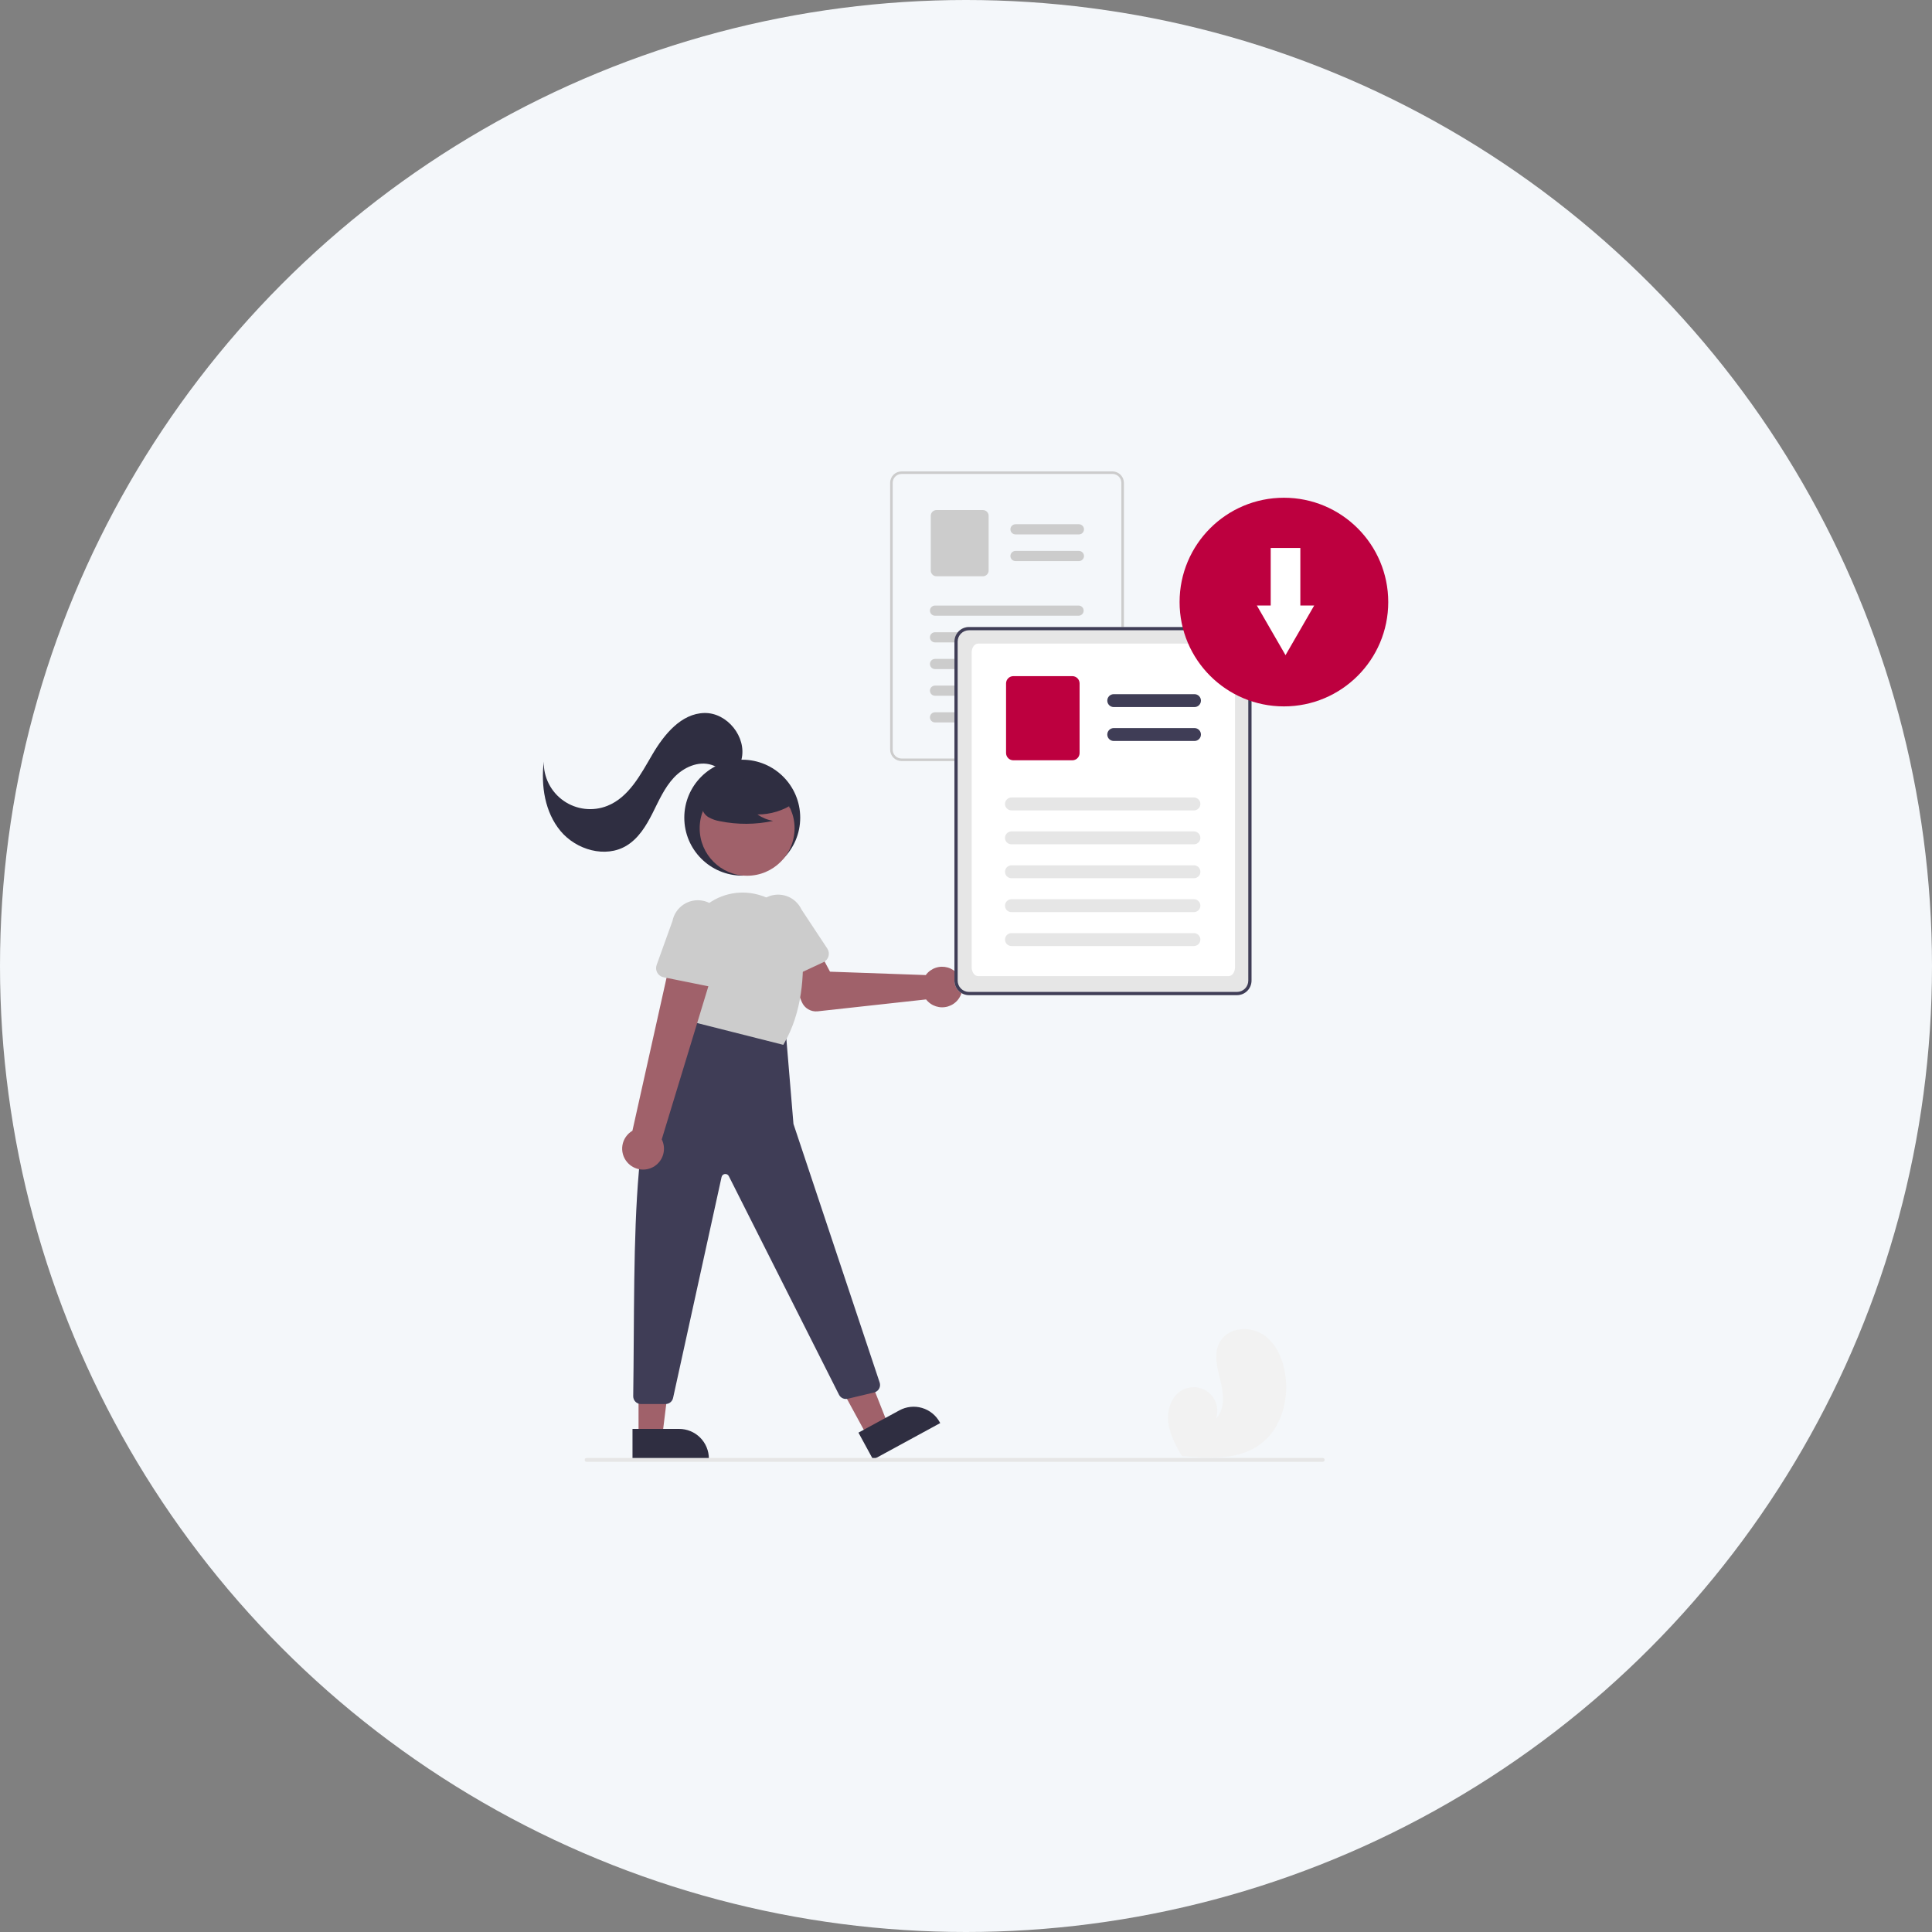 <svg width="1000" height="1000" viewBox="0 0 1000 1000" fill="none" xmlns="http://www.w3.org/2000/svg">
<rect x="0" y="0" width="1000" height="1000" fill="#808080" stroke="none"/>
<g clip-path="url(#clip0_1480_44)">
<circle cx="500" cy="500" r="500" fill="#F4F7FA"/>
<g clip-path="url(#clip1_1480_44)">
<path d="M384.191 453.224C400.76 453.224 414.191 439.793 414.191 423.224C414.191 406.656 400.76 393.224 384.191 393.224C367.623 393.224 354.191 406.656 354.191 423.224C354.191 439.793 367.623 453.224 384.191 453.224Z" fill="#2F2E41"/>
<path d="M386.711 453.281C400.276 453.281 411.272 442.285 411.272 428.72C411.272 415.156 400.276 404.159 386.711 404.159C373.147 404.159 362.15 415.156 362.15 428.72C362.15 442.285 373.147 453.281 386.711 453.281Z" fill="#A0616A"/>
<path d="M480.249 503.428C479.859 503.821 479.501 504.244 479.177 504.692L429.615 502.941L423.946 492.31L406.784 498.768L414.99 518.568C415.653 520.168 416.817 521.509 418.307 522.39C419.797 523.272 421.532 523.646 423.253 523.457L479.338 517.299C480.641 518.987 482.428 520.239 484.459 520.886C486.491 521.534 488.672 521.548 490.712 520.926C492.752 520.304 494.554 519.076 495.878 517.405C497.203 515.734 497.987 513.699 498.127 511.571C498.267 509.443 497.756 507.323 496.661 505.493C495.566 503.663 493.94 502.209 492 501.326C490.059 500.442 487.895 500.171 485.796 500.547C483.697 500.924 481.762 501.93 480.249 503.433V503.428Z" fill="#A0616A"/>
<path d="M400.182 508.329C399.551 508.045 398.988 507.629 398.531 507.109C398.075 506.588 397.737 505.975 397.539 505.312L390.639 482.143C389.89 480.553 389.46 478.831 389.377 477.075C389.293 475.32 389.556 473.565 390.15 471.911C390.745 470.257 391.66 468.736 392.842 467.436C394.025 466.135 395.452 465.081 397.043 464.333C398.633 463.584 400.355 463.157 402.111 463.074C403.867 462.992 405.621 463.256 407.275 463.852C408.928 464.448 410.448 465.364 411.748 466.548C413.047 467.731 414.1 469.16 414.847 470.751L428.219 490.986C428.601 491.563 428.853 492.216 428.96 492.9C429.066 493.584 429.024 494.283 428.836 494.949C428.648 495.615 428.319 496.233 427.87 496.761C427.422 497.288 426.865 497.713 426.238 498.006L404.197 508.295C403.57 508.588 402.887 508.742 402.195 508.747C401.503 508.753 400.818 508.608 400.186 508.325L400.182 508.329Z" fill="#CCCCCC"/>
<path d="M448.997 743.555L459.765 737.693L442.28 693.371L426.388 702.022L448.997 743.555Z" fill="#A0616A"/>
<path d="M444.337 741.534L465.542 729.99C467.317 729.024 469.265 728.417 471.274 728.204C473.283 727.991 475.315 728.175 477.253 728.747C479.19 729.319 480.997 730.267 482.568 731.536C484.14 732.806 485.446 734.373 486.412 736.148L486.651 736.587L451.931 755.487L444.337 741.534Z" fill="#2F2E41"/>
<path d="M330.51 743.603H342.769L348.602 696.315H330.502L330.51 743.603Z" fill="#A0616A"/>
<path d="M327.382 739.602H351.527C355.608 739.602 359.521 741.223 362.407 744.108C365.292 746.993 366.913 750.907 366.913 754.988V755.489H327.383L327.382 739.602Z" fill="#2F2E41"/>
<path d="M406.691 533.728L410.691 581.728L455.31 715.584C455.646 716.591 455.568 717.689 455.093 718.638C454.619 719.587 453.787 720.309 452.781 720.644C452.669 720.681 452.557 720.713 452.442 720.74L438.767 723.996C437.891 724.205 436.971 724.113 436.154 723.733C435.337 723.354 434.673 722.71 434.267 721.905L377.224 608.748C377.038 608.38 376.743 608.078 376.378 607.884C376.014 607.69 375.598 607.613 375.189 607.665C374.779 607.716 374.395 607.894 374.09 608.172C373.785 608.45 373.574 608.816 373.485 609.219L348.385 723.581C348.19 724.472 347.696 725.269 346.985 725.841C346.275 726.412 345.39 726.723 344.478 726.723H331.752C331.228 726.724 330.709 726.622 330.224 726.422C329.739 726.223 329.298 725.929 328.927 725.559C328.555 725.189 328.26 724.749 328.059 724.265C327.857 723.781 327.753 723.262 327.752 722.738C327.752 722.715 327.752 722.692 327.752 722.669C328.918 643.369 325.072 553.016 355.688 538.723L360.688 525.723L406.691 533.728Z" fill="#3F3D56"/>
<path d="M359.251 529.128L354.097 497.951C353.244 492.839 353.691 487.593 355.399 482.699C357.106 477.804 360.018 473.418 363.866 469.945C367.628 466.506 372.194 464.069 377.146 462.858C382.097 461.648 387.273 461.704 392.197 463.02C392.489 463.098 392.782 463.179 393.075 463.261C399.133 464.997 404.512 468.55 408.486 473.44C412.46 478.331 414.837 484.323 415.297 490.607C416.281 504.147 415.397 523.791 405.619 540.477L405.429 540.801L359.251 529.128Z" fill="#CCCCCC"/>
<path d="M411.144 415.666C405.532 419.535 398.87 421.594 392.053 421.566C394.485 423.252 397.253 424.391 400.167 424.904C391.104 426.849 381.738 426.901 372.653 425.059C370.634 424.736 368.685 424.067 366.893 423.081C366 422.583 365.222 421.902 364.61 421.082C363.997 420.263 363.564 419.324 363.338 418.326C362.738 414.877 365.421 411.744 368.214 409.633C372.49 406.45 377.419 404.257 382.646 403.212C387.874 402.167 393.268 402.298 398.438 403.593C401.814 404.466 405.196 405.94 407.389 408.652C409.582 411.364 410.232 415.544 408.142 418.336L411.144 415.666Z" fill="#2F2E41"/>
<path d="M383.797 393.076C386.644 381.576 376.44 368.808 364.597 369.047C352.584 369.29 343.743 380.147 337.666 390.511C331.589 400.875 325.551 412.628 314.397 417.091C310.705 418.568 306.705 419.106 302.754 418.656C298.804 418.206 295.026 416.783 291.761 414.514C288.496 412.245 285.845 409.201 284.045 405.655C282.246 402.109 281.355 398.172 281.451 394.197C279.951 406.79 282.028 420.416 290.151 430.157C298.274 439.898 313.384 444.287 324.251 437.741C330.451 434.002 334.42 427.504 337.689 421.041C340.958 414.578 343.867 407.762 348.82 402.477C353.773 397.192 361.432 393.685 368.326 395.908C371.062 396.791 373.517 398.508 376.344 399.034C379.171 399.56 382.73 398.214 383.116 395.365L383.797 393.076Z" fill="#2F2E41"/>
<path d="M324.597 601.52C323.578 600.325 322.833 598.921 322.415 597.407C321.997 595.893 321.915 594.306 322.177 592.758C322.438 591.209 323.036 589.737 323.928 588.444C324.821 587.151 325.985 586.07 327.34 585.277L348.645 489.776L370.258 498.647L342.521 589.728C343.71 592.094 343.989 594.814 343.304 597.372C342.62 599.929 341.019 602.146 338.807 603.601C336.595 605.057 333.926 605.648 331.306 605.265C328.686 604.881 326.299 603.548 324.597 601.52Z" fill="#A0616A"/>
<path d="M340.206 503.478C339.866 502.875 339.659 502.206 339.601 501.515C339.543 500.825 339.635 500.13 339.87 499.478L348.063 476.733C348.753 473.253 350.797 470.189 353.745 468.216C356.694 466.243 360.306 465.521 363.786 466.211C367.266 466.901 370.33 468.944 372.303 471.893C374.277 474.841 374.998 478.453 374.308 481.933L373.063 506.155C373.028 506.847 372.844 507.522 372.524 508.136C372.203 508.75 371.755 509.287 371.208 509.712C370.661 510.137 370.03 510.438 369.356 510.597C368.682 510.755 367.982 510.767 367.303 510.63L343.453 505.83C342.775 505.694 342.133 505.413 341.573 505.006C341.013 504.6 340.547 504.077 340.207 503.473L340.206 503.478Z" fill="#CCCCCC"/>
<path d="M581.282 247.659C580.828 246.581 580.068 245.661 579.097 245.01C578.125 244.36 576.984 244.009 575.814 244H466.653C465.084 244.001 463.58 244.624 462.47 245.734C461.361 246.843 460.737 248.348 460.736 249.917V388.012C460.737 389.581 461.361 391.086 462.47 392.195C463.58 393.305 465.084 393.928 466.653 393.929H575.814C577.383 393.927 578.887 393.303 579.996 392.194C581.105 391.084 581.729 389.581 581.731 388.012V249.919C581.734 249.143 581.581 248.375 581.282 247.659ZM580.417 388.011C580.415 389.23 579.93 390.399 579.067 391.261C578.205 392.123 577.037 392.609 575.817 392.611H466.653C465.433 392.611 464.263 392.126 463.401 391.264C462.538 390.401 462.053 389.231 462.053 388.011V249.919C462.056 248.7 462.541 247.531 463.403 246.669C464.265 245.807 465.434 245.321 466.653 245.319H575.814C576.734 245.323 577.632 245.601 578.393 246.117C579.154 246.634 579.744 247.366 580.087 248.219C580.154 248.389 580.212 248.562 580.26 248.738C580.365 249.125 580.418 249.525 580.418 249.926L580.417 388.011Z" fill="#CCCCCC"/>
<path d="M558.499 276.606H525.619C524.922 276.606 524.253 276.329 523.759 275.836C523.266 275.342 522.989 274.673 522.989 273.975C522.989 273.278 523.266 272.609 523.759 272.115C524.253 271.622 524.922 271.345 525.619 271.345H558.498C559.187 271.358 559.843 271.641 560.325 272.133C560.808 272.625 561.078 273.287 561.078 273.975C561.078 274.664 560.808 275.326 560.325 275.818C559.843 276.309 559.188 276.593 558.499 276.606Z" fill="#CCCCCC"/>
<path d="M558.499 290.416H525.619C524.922 290.416 524.253 290.139 523.759 289.646C523.266 289.152 522.989 288.483 522.989 287.786C522.989 287.088 523.266 286.419 523.759 285.925C524.253 285.432 524.922 285.155 525.619 285.155H558.498C559.187 285.168 559.843 285.452 560.325 285.943C560.808 286.435 561.078 287.097 561.078 287.786C561.078 288.474 560.808 289.136 560.325 289.628C559.843 290.12 559.188 290.403 558.499 290.416Z" fill="#CCCCCC"/>
<path d="M508.753 298.279H484.72C483.936 298.278 483.184 297.966 482.629 297.411C482.074 296.857 481.762 296.105 481.761 295.32V266.965C481.762 266.18 482.074 265.428 482.629 264.874C483.184 264.319 483.936 264.007 484.72 264.006H508.753C509.538 264.007 510.29 264.319 510.844 264.874C511.399 265.429 511.711 266.181 511.712 266.965V295.32C511.711 296.105 511.399 296.857 510.845 297.411C510.29 297.966 509.538 298.278 508.753 298.279Z" fill="#CCCCCC"/>
<path d="M558.271 318.692H483.964C483.266 318.692 482.597 318.415 482.103 317.922C481.61 317.428 481.333 316.759 481.333 316.062C481.333 315.364 481.61 314.695 482.103 314.201C482.597 313.708 483.266 313.431 483.964 313.431H558.271C558.968 313.431 559.637 313.708 560.13 314.201C560.624 314.695 560.901 315.364 560.901 316.062C560.901 316.759 560.624 317.428 560.13 317.922C559.637 318.415 558.968 318.692 558.271 318.692Z" fill="#CCCCCC"/>
<path d="M558.271 332.506H483.964C483.266 332.506 482.597 332.229 482.103 331.736C481.61 331.242 481.333 330.573 481.333 329.876C481.333 329.178 481.61 328.509 482.103 328.015C482.597 327.522 483.266 327.245 483.964 327.245H558.271C558.968 327.245 559.637 327.522 560.13 328.015C560.624 328.509 560.901 329.178 560.901 329.876C560.901 330.573 560.624 331.242 560.13 331.736C559.637 332.229 558.968 332.506 558.271 332.506Z" fill="#CCCCCC"/>
<path d="M558.271 346.311H483.964C483.266 346.311 482.597 346.034 482.103 345.541C481.61 345.047 481.333 344.378 481.333 343.681C481.333 342.983 481.61 342.314 482.103 341.821C482.597 341.327 483.266 341.05 483.964 341.05H558.271C558.968 341.05 559.637 341.327 560.13 341.821C560.624 342.314 560.901 342.983 560.901 343.681C560.901 344.378 560.624 345.047 560.13 345.541C559.637 346.034 558.968 346.311 558.271 346.311Z" fill="#CCCCCC"/>
<path d="M558.271 360.124H483.964C483.266 360.124 482.597 359.847 482.103 359.354C481.61 358.86 481.333 358.191 481.333 357.494C481.333 356.796 481.61 356.127 482.103 355.634C482.597 355.14 483.266 354.863 483.964 354.863H558.271C558.968 354.863 559.637 355.14 560.13 355.634C560.624 356.127 560.901 356.796 560.901 357.494C560.901 358.191 560.624 358.86 560.13 359.354C559.637 359.847 558.968 360.124 558.271 360.124Z" fill="#CCCCCC"/>
<path d="M558.271 373.93H483.964C483.266 373.93 482.597 373.653 482.103 373.16C481.61 372.666 481.333 371.997 481.333 371.299C481.333 370.602 481.61 369.933 482.103 369.439C482.597 368.946 483.266 368.669 483.964 368.669H558.271C558.968 368.669 559.637 368.946 560.13 369.439C560.624 369.933 560.901 370.602 560.901 371.299C560.901 371.997 560.624 372.666 560.13 373.16C559.637 373.653 558.968 373.93 558.271 373.93Z" fill="#CCCCCC"/>
<path d="M647.21 329.198C646.633 327.828 645.667 326.657 644.432 325.831C643.197 325.004 641.746 324.558 640.26 324.547H501.535C499.541 324.549 497.629 325.341 496.219 326.751C494.809 328.161 494.016 330.073 494.015 332.068V507.568C494.016 509.562 494.809 511.474 496.219 512.884C497.629 514.294 499.541 515.086 501.535 515.087H640.265C642.259 515.085 644.17 514.292 645.58 512.882C646.989 511.472 647.783 509.561 647.785 507.568V332.068C647.788 331.082 647.595 330.107 647.215 329.198H647.21Z" fill="#E6E6E6"/>
<path d="M635.914 505.234H506.27C504.401 505.232 502.938 503.188 502.938 500.581V337.781C502.94 335.172 504.404 333.129 506.27 333.129H635.914C637.783 333.131 639.246 335.175 639.246 337.781V500.581C639.244 503.19 637.78 505.234 635.914 505.234Z" fill="white"/>
<path d="M647.21 329.198C646.633 327.828 645.667 326.657 644.432 325.831C643.197 325.004 641.746 324.558 640.26 324.547H501.535C499.541 324.549 497.629 325.341 496.219 326.751C494.809 328.161 494.016 330.073 494.015 332.068V507.568C494.016 509.562 494.809 511.474 496.219 512.884C497.629 514.294 499.541 515.086 501.535 515.087H640.265C642.259 515.085 644.17 514.292 645.58 512.882C646.989 511.472 647.783 509.561 647.785 507.568V332.068C647.788 331.082 647.595 330.107 647.215 329.198H647.21ZM646.11 507.568C646.108 509.118 645.491 510.605 644.395 511.702C643.298 512.799 641.811 513.416 640.26 513.418H501.535C499.984 513.417 498.497 512.801 497.4 511.704C496.303 510.608 495.686 509.121 495.685 507.569V332.069C495.687 330.518 496.304 329.031 497.401 327.934C498.498 326.838 499.984 326.221 501.535 326.219H640.265C641.433 326.223 642.574 326.575 643.541 327.231C644.508 327.886 645.258 328.815 645.695 329.898C645.78 330.114 645.854 330.335 645.915 330.559C646.048 331.051 646.115 331.559 646.115 332.069L646.11 507.568Z" fill="#3F3D56"/>
<path d="M618.26 365.983H576.474C575.587 365.983 574.737 365.63 574.11 365.003C573.483 364.376 573.131 363.526 573.131 362.639C573.131 361.753 573.483 360.903 574.11 360.276C574.737 359.649 575.587 359.297 576.474 359.297H618.26C619.147 359.297 619.997 359.649 620.624 360.276C621.251 360.903 621.603 361.753 621.603 362.639C621.603 363.526 621.251 364.376 620.624 365.003C619.997 365.63 619.147 365.983 618.26 365.983Z" fill="#3F3D56"/>
<path d="M618.26 383.533H576.474C575.587 383.533 574.737 383.18 574.11 382.553C573.483 381.926 573.131 381.076 573.131 380.19C573.131 379.303 573.483 378.453 574.11 377.826C574.737 377.199 575.587 376.847 576.474 376.847H618.26C619.147 376.847 619.997 377.199 620.624 377.826C621.251 378.453 621.603 379.303 621.603 380.19C621.603 381.076 621.251 381.926 620.624 382.553C619.997 383.18 619.147 383.533 618.26 383.533Z" fill="#3F3D56"/>
<path d="M555.034 393.526H524.497C523.5 393.524 522.544 393.128 521.839 392.423C521.134 391.718 520.737 390.762 520.736 389.765V353.729C520.737 352.731 521.134 351.775 521.839 351.07C522.544 350.365 523.5 349.969 524.497 349.968H555.034C556.031 349.969 556.987 350.365 557.693 351.07C558.398 351.775 558.794 352.731 558.795 353.729V389.765C558.794 390.762 558.398 391.718 557.693 392.423C556.987 393.128 556.031 393.524 555.034 393.526Z" fill="#BD003F"/>
<path d="M617.97 419.468H523.534C522.648 419.468 521.797 419.116 521.171 418.489C520.544 417.862 520.191 417.012 520.191 416.125C520.191 415.239 520.544 414.389 521.171 413.762C521.797 413.135 522.648 412.782 523.534 412.782H617.97C618.857 412.782 619.707 413.135 620.334 413.762C620.961 414.389 621.313 415.239 621.313 416.125C621.313 417.012 620.961 417.862 620.334 418.489C619.707 419.116 618.857 419.468 617.97 419.468Z" fill="#E6E6E6"/>
<path d="M617.97 437.019H523.534C522.647 437.021 521.796 436.671 521.167 436.046C520.539 435.421 520.184 434.571 520.182 433.685C520.179 432.798 520.529 431.947 521.154 431.318C521.779 430.69 522.629 430.335 523.515 430.333H617.97C618.857 430.333 619.707 430.685 620.334 431.312C620.961 431.939 621.313 432.789 621.313 433.676C621.313 434.562 620.961 435.412 620.334 436.039C619.707 436.666 618.857 437.019 617.97 437.019Z" fill="#E6E6E6"/>
<path d="M617.97 454.569H523.534C522.648 454.569 521.797 454.216 521.171 453.589C520.544 452.962 520.191 452.112 520.191 451.226C520.191 450.339 520.544 449.489 521.171 448.862C521.797 448.235 522.648 447.883 523.534 447.883H617.97C618.857 447.88 619.708 448.23 620.337 448.855C620.966 449.48 621.32 450.33 621.323 451.216C621.325 452.103 620.975 452.954 620.35 453.583C619.725 454.212 618.876 454.566 617.989 454.569H617.97Z" fill="#E6E6E6"/>
<path d="M617.97 472.119H523.534C523.095 472.12 522.66 472.035 522.254 471.868C521.848 471.701 521.479 471.456 521.167 471.146C520.856 470.836 520.609 470.469 520.44 470.063C520.271 469.658 520.183 469.224 520.182 468.785C520.18 468.346 520.266 467.911 520.433 467.505C520.599 467.099 520.845 466.73 521.154 466.418C521.464 466.107 521.832 465.86 522.237 465.691C522.642 465.522 523.076 465.434 523.515 465.433H617.97C618.857 465.433 619.707 465.785 620.334 466.412C620.961 467.039 621.313 467.889 621.313 468.776C621.313 469.662 620.961 470.513 620.334 471.139C619.707 471.766 618.857 472.119 617.97 472.119Z" fill="#E6E6E6"/>
<path d="M617.97 489.669H523.534C522.647 489.671 521.796 489.321 521.167 488.696C520.539 488.071 520.184 487.221 520.182 486.335C520.179 485.448 520.529 484.597 521.154 483.968C521.779 483.34 522.629 482.985 523.515 482.983H617.97C618.857 482.983 619.707 483.335 620.334 483.962C620.961 484.589 621.313 485.439 621.313 486.326C621.313 487.212 620.961 488.062 620.334 488.689C619.707 489.316 618.857 489.669 617.97 489.669Z" fill="#E6E6E6"/>
<path d="M664.551 365.629C694.375 365.629 718.551 341.452 718.551 311.629C718.551 281.805 694.375 257.629 664.551 257.629C634.728 257.629 610.551 281.805 610.551 311.629C610.551 341.452 634.728 365.629 664.551 365.629Z" fill="#BD003F"/>
<path d="M673.056 313.42V283.629H657.714V313.42H650.551L657.967 326.265L665.385 339.112L672.803 326.265L680.22 313.418L673.056 313.42Z" fill="white"/>
<path d="M684.625 756.629H303.625C303.36 756.629 303.105 756.523 302.918 756.336C302.73 756.148 302.625 755.894 302.625 755.629C302.625 755.363 302.73 755.109 302.918 754.921C303.105 754.734 303.36 754.629 303.625 754.629H684.625C684.89 754.629 685.145 754.734 685.332 754.921C685.52 755.109 685.625 755.363 685.625 755.629C685.625 755.894 685.52 756.148 685.332 756.336C685.145 756.523 684.89 756.629 684.625 756.629Z" fill="#E6E6E6"/>
<path d="M652.074 747.736C642.474 754.651 630.035 754.998 618.011 754.149C616.332 754.031 614.665 753.892 613.011 753.742H612.978C612.899 753.734 612.819 753.727 612.743 753.722L611.723 753.622L611.803 753.774L612.053 754.246C611.963 754.088 611.873 753.933 611.783 753.775C611.757 753.728 611.727 753.68 611.701 753.633C608.586 748.212 605.501 742.593 604.709 736.403C603.894 729.978 606.184 722.703 611.838 719.546C612.58 719.132 613.365 718.803 614.179 718.565C614.517 718.465 614.86 718.378 615.207 718.305C617.328 717.833 619.536 717.936 621.604 718.601C623.673 719.266 625.526 720.47 626.975 722.09C628.423 723.709 629.414 725.685 629.846 727.814C630.277 729.943 630.134 732.149 629.43 734.205C634.224 729.289 633.33 721.315 631.676 714.65C630.022 707.985 628.013 700.569 631.383 694.583C632.337 692.977 633.621 691.592 635.149 690.518C636.676 689.443 638.414 688.705 640.248 688.351C640.361 688.327 640.475 688.302 640.588 688.281C644.993 687.388 649.572 688.191 653.411 690.528C660.48 694.983 664.111 703.428 665.289 711.702C667.189 725.015 662.987 739.875 652.074 747.736Z" fill="#F2F2F2"/>
</g>
</g>
<defs>
<clipPath id="clip0_1480_44">
<rect width="1000" height="1000" fill="white"/>
</clipPath>
<clipPath id="clip1_1480_44">
<rect width="437.551" height="512.629" fill="white" transform="translate(281 244)"/>
</clipPath>
</defs>
</svg>
